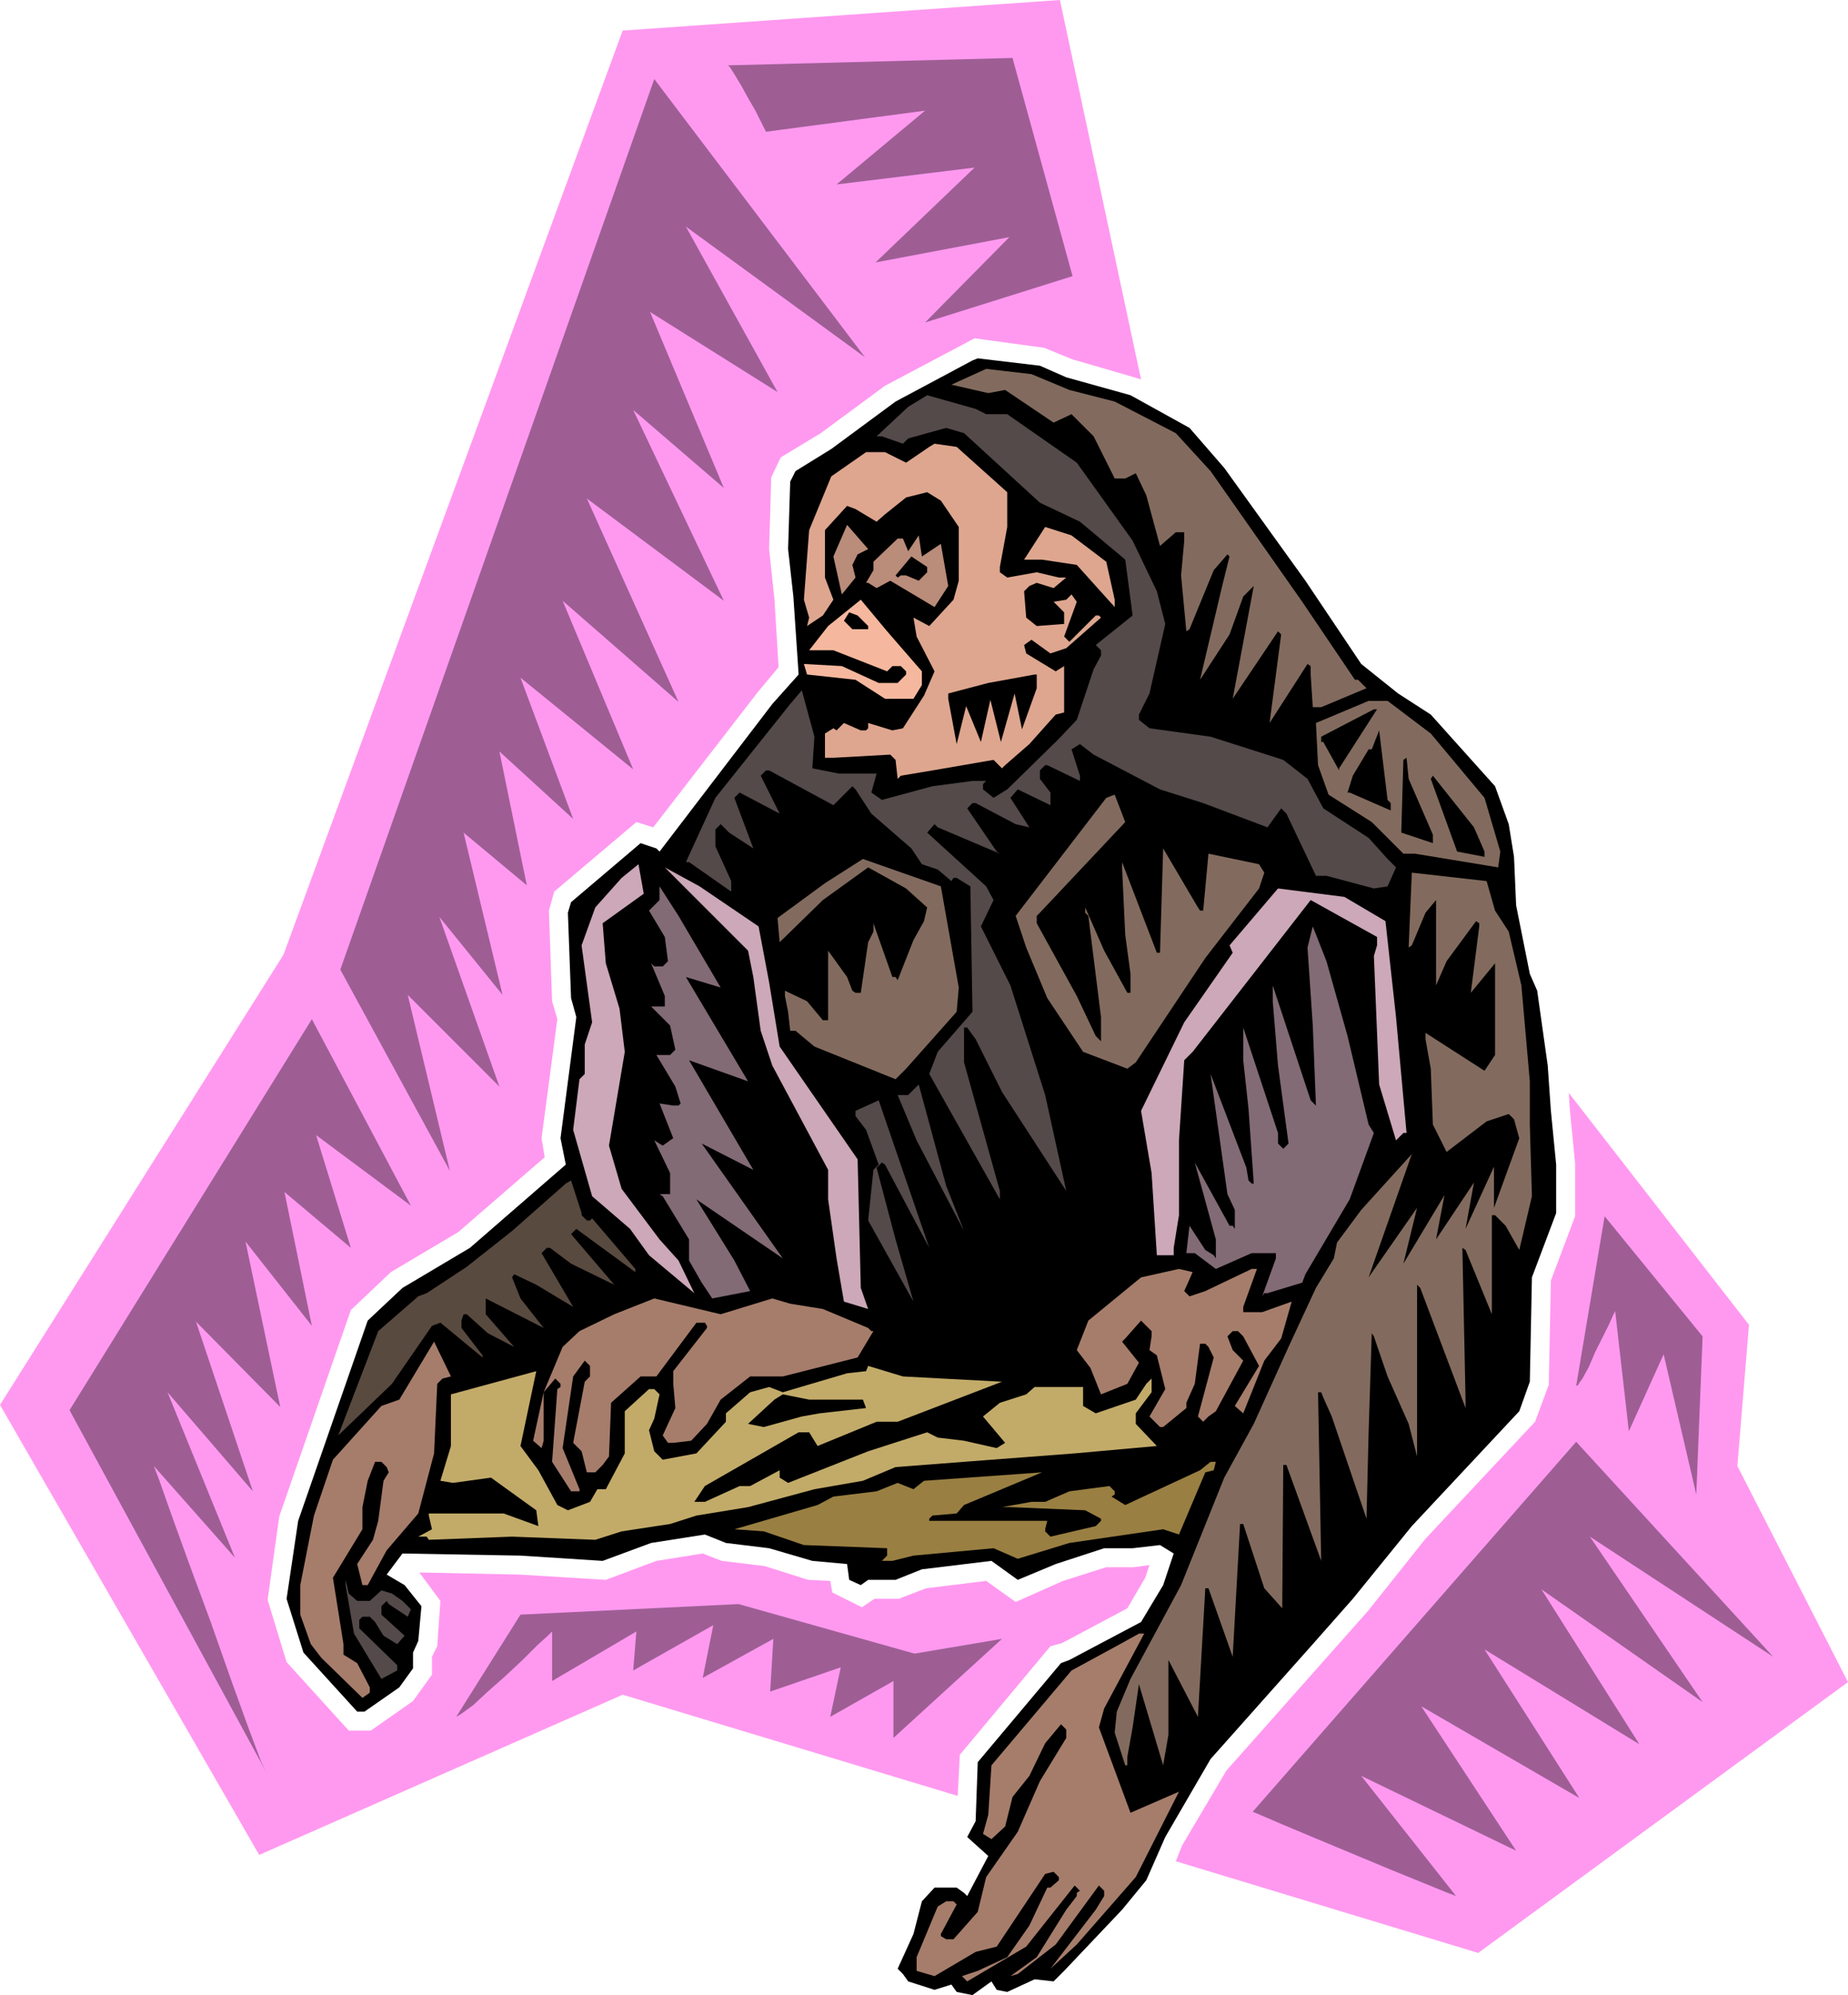 <svg xmlns="http://www.w3.org/2000/svg" fill-rule="evenodd" height="605.28" preserveAspectRatio="none" stroke-linecap="round" viewBox="0 0 1754 1893" width="5.842in"><style>.pen1{stroke:none}.brush2{fill:#000}.brush3{fill:#826b5e}.brush4{fill:#544a4a}.brush5{fill:#dea68f}.brush6{fill:#ba8c7a}.brush8{fill:#cca8b8}.brush9{fill:#826b75}.brush11{fill:#a67d6b}</style><path class="pen1" d="m1403 1853-287-87 6-15 42-71 134-151 55-69 104-111 13-35 2-99 23-61v-50l-5-51-1-16 171 220-11 134 105 205-351 257zm-494-149-318-96-345 152L0 1333l269-427L591 29l415-29 77 360-3-1-62-18-27-11-66-9-85 45-61 45-38 23-9 19-2 68 5 47 4 65-20 24-99 128-16-5-78 66-5 18 3 86 5 17-15 113 3 18-82 71-64 38-38 36-68 196-11 79 18 59 59 65h21l40-28 18-25v-17l5-10 3-43-20-27 95 2 82 5 48-18 44-7 18 7 41 5 41 13 21 1 2 11 28 14 12-8h23l26-10 57-7 28 20 45-20 41-13h26l15-2-4 12-17 29-62 33-11 3-86 103-2 39z" style="fill:#ff99f0"/><path class="pen1 brush2" d="m1012 358 61 17 56 31 33 38 77 107 53 79 35 28 31 20 61 68 13 36 5 31 2 46 13 65 7 16 10 71 3 43 5 51v46l-23 61-2 99-10 28-102 109-56 69-38 43-97 109-43 74-18 41-23 28-55 58-10 10-18-2-26 12-10-2-5-8-18 13-15-3-5-7-16 5-25-8-5-7-5-5 15-33 8-31 12-13h21l7 5 3 3 20-38-20-18 8-15 2-56 79-94 8-3 68-36 21-35 10-30-13-8-26 3h-27l-46 15-36 15-25-18-66 8-25 10h-26l-7 5-11-5-2-15-33-3-41-12-41-5-20-8-51 8-46 17-78-5-112-2-15 20 17 10 16 20-3 33-5 11v15l-13 18-33 23h-7l-51-56-16-51 11-74 66-190 33-31 64-38 91-79-5-25 15-115-5-18-3-81 3-10 66-56 15 5 3 3 107-140 25-28-5-74-5-45 2-64 5-10 34-21 61-45 73-39 5-2 59 7 25 11z"/><path class="pen1 brush3" d="m1015 370 43 11 58 30 33 36 87 124 50 74h3l8 8-43 18h-8l-2-31v-8l-3-2-36 56 11-84-3-3-41 61-2 3 20-107-10 10-13 36-28 43 21-89 7-28-2-2-13 15-23 56-3 2-5-53 3-33v-8h-8l-15 13-13-48-10-21-10 5h-10l-20-40-21-21-17 8-46-31-16 3-35-8 33-15 43 5 36 15z"/><path class="pen1 brush4" d="M936 393h20l66 46 53 74 23 48 8 31-15 66-10 20v5l10 8 58 8 69 22 23 18 15 28 43 28 18 20 8 8-8 18-13 2-45-12h-10l-28-59-5-5-13 18-61-23-41-13-63-33-13-10-8 5 8 25v5l-31-15h-2l-5 5v8l10 13v12l-31-15-7 8 18 28-13-3-38-20h-3l-5 5 28 41 3 2-59-25-3-3-7 8 56 51 7 13-12 25 28 56 33 104 20 91-61-94-25-50-8-11h-3v33l34 122v8l-67-119 8-21 33-38-2-119-13-8h-3l-2 3-13-11-15-5-10-15-38-33-15-23-3-3-18 18-61-33h-3l-5 5 18 36-38-20-5 5 18 48-23-15-8-8-5 5v16l15 33v10l-40-28h-3l28-61 71-89 11-13 12 44-2 30 25 5h36l-5 18 10 7 48-13 38-5h13l-3 3v5l10 8 13-8 49-48 17-18 16-48 7-13v-5l-5-5 35-28-7-53-43-36-38-18-72-66-17-5-36 10-5 5-20-7h-5l30-28 18-11 46 13 10 5z"/><path class="pen1 brush5" d="M956 467v33l-7 38v5l7 5 28-5 21 5h7l-12 10-16-5-7 3-5 5 2 25 10 8 26-2v-11l-10-10 12-2 5-5 5 7-12 33 5 5 25-25h3l2 2-33 29-15 5-18-13-7 5 2 8 28 17 8-5v44l-8 2-25 28-23 20-3 3-8-8-58 10-30 5-3 3-2-18-5-5-54 3h-8v-23l8-5 3 2 7-7 16 7h5l2-2v-5l23 7 10-2 20-31 10-23-17-33-3-18 15 8 23-25 5-18v-51l-17-25-13-8-20 5-20 16-8 7-20-12-8-3-21 23v45l8 21-10 15-15 10 2-8-5-17 5-66 21-51 33-23h18l20 10 22-15 5-3 21 3 48 43z"/><path class="pen1 brush6" d="m814 526-5 10 3 12-13 16-8-36 13-30 20 23-10 5z"/><path class="pen1 brush5" d="m1050 533 8 36v7l-36-40-33-5h-17l20-31 25 8 33 25z"/><path class="pen1 brush6" d="m893 516 7 40-13 20-42-25-13 7-8-5h-2l7-12v-8l23-22h5l5 12 10-15 3 20 18-12z"/><path class="pen1 brush2" d="m880 543-8 8-12-5h-5l-3 2-2-2 15-18 15 10v5z"/><path class="pen1" style="fill:#f5b89e" d="M875 637v13l-8 13h-27l-28-18-46-5-3-10 36 2 35 16h18l8-8v-3l-5-5h-8l-5 5-51-20h-23l18-23 31-25 25 30 33 38z"/><path class="pen1 brush2" d="M824 594v3h-15l-8-8 5-8 8 3 10 10zm160 59-14 39-7-34-13 46-10-40-9 40-14-34-9 36-8-43v-5l38-10 44-8h2v13z"/><path class="pen1 brush3" d="m1358 696 51 61 15 51-2 15-79-13h-11l-30-30-41-26-10-28-2-40 50-21h18l41 31z"/><path class="pen1 brush2" d="M1271 729v2l-15-27h-2v-5l50-26h3l-36 56zm49 33v7l-39-17h-2l5-16 15-25h3l7-18 8 66 3 3zm40 30v8l-30-10 2-69 3-2 2 20 23 53zm49 16v5l-26-5-25-69 2-3 39 49 10 23z"/><path class="pen1 brush3" d="m987 866-3 3v7l38 69 18 38 5 5v-23l-12-96-3-3v-5l18 41 22 40h3v-18l-5-37-3-64v-5l33 86h3l3-99 33 56 2 3h3l5-54 48 10 5 8-5 15-51 66-66 99-8 6-42-16-34-51-20-48-10-30 86-112 8-3 10 26-81 86zm-77 71-2 23-48 54-10 10-77-31-18-15h-5l-2-18-3-15v-5l21 10 15 18h5v-66l18 25 5 13 3 2h5l7-48 5-10v-8l18 51h3l2 3 15-38 10-18 3-13-20-18-36-20-43 31-41 40-2-23 45-33 36-23 74 26 17 96z"/><path class="pen1 brush8" d="m572 876 3 38 13 43 5 41-15 89 12 41 36 48 18 20 15 31-43-36-18-25-36-31-18-63 6-48 5-5v-28l7-21-10-73 13-36 25-28 16-13 5 28-39 28zm148 3 10 53 10 61 74 107 3 122 7 20-23-7-7-41-8-56v-28l-53-99-11-33-7-51-5-25-79-79 33 18 56 38z"/><path class="pen1 brush3" d="m1419 864 13 20 12 51 8 91v41l2 68-12 51-13-23-10-10h-3v94l-25-61-3-2 3 144v8l-43-114-3-3v163l-8-31-20-45-13-38-2-3-3 94-2 82-33-97-8-18-2-5h-3l3 160-33-91h-3l-1 136-17-19-20-61h-3l-7 126-23-65h-3l-7 122-28-54v71l-5 29-23-77-6 41-5 28v8h-2l-10-31 2-20 13-31 48-89 41-102 28-51 33-73 26-56 17-28 3-15 23-31 48-53-41 117 46-66-13 53 39-65-8 42 36-54-8 44 27-59v39l24-66-5-18-5-5-21 7-38 29-13-26-2-53-5-28v-6l56 36 10-15v-87l-23 28 8-63v-3l-3-2-28 38-10 23v-81l-10 12-13 31-3 2 3-71 71 8 8 28z"/><path class="pen1 brush9" d="m684 937-33-10 59 99-56-20 61 104-49-25 77 109-82-56 36 58 15 29-36 7-10-15-12-21v-20l-25-41-3-2h10v-20l-15-31 8 5 7-5 3-2-13-33 13 2h5l2-2-5-16-18-30h13l5-5-5-23-18-18h13v-10l-13-31 3 3h8l5-5-3-23-15-25 10-10v-13l18 28 40 68z"/><path class="pen1 brush8" d="m1315 874 10 91 10 110h-3l-7 7-16-53-5-122 3-10v-8l-63-35-112 144-8 8-5 76v71l-5 31v7h-16l-5-78-10-59 41-84 46-66-3-7 46-54 63 8 39 23z"/><path class="pen1 brush9" d="m1279 983 20 84 5 8-23 63-42 71-3 8-33 10h-3l-2 3 13-36v-5h-23l-34 15-20-15h-8l3-26 15 23 8 5 2 3v-18l-20-73 33 60h3l2 3v-18l-7-15-16-114 34 89 2 12 3 3h2l-5-71-5-46v-31l33 100v10l5 5 5-5-10-74-5-61v-15l36 109 5 5-3-76-5-74 5-20 13 33 20 71z"/><path class="pen1 brush4" d="m915 1168-45-86-18-43h10l10-10 26 96 17 43zm-75-63-3-2-5 5 18 68 17 59-43-77 5-48 5-5-12-33-10-13v-5l22-10 48 140-42-79z"/><path class="pen1" style="fill:#594a3f" d="m552 1153 5 5h3l2-2 41 48v3l-56-41-5 5 41 48-41-20-20-15h-3l-5 5 30 51-35-21-21-10-2 3 8 20 22 28-55-28v15l27 31-25-13-20-18h-3l-2 6v7l20 26v2l-40-33-8 3-38 55-51 49 38-99 38-33 8-3 38-25 43-34 51-45 5-3 10 31v2z"/><path class="pen1 brush11" d="m1124 1225 5 5 15-5 44-21h5l-13 36v5h18l28-10-10 35-16 21-20 50-8-7 23-38-15-28-5-5h-5l-5 5 5 13 10 10-26 48-7 5-5 5-5-5 15-56-5-10-3-3h-5l-5 38-8 18v5l-22 18h-3l-10-10 15-26-8-32-7-5 2-13v-5l-10-10-15 17-3 3 16 20-11 20-25 10-10-25-13-17 11-28 50-41 36-8 13 3-8 18zm-391 7 17 5 31 5 43 18 3 3h2l-15 25-71 18h-31l-28 22-13 23-15 16-17 2h-5l-5-7 12-26-2-23v-12l32-41v-2l-2-3h-8l-38 51h-15l-28 25-2 51-6 8-5 5-2 2h-8l-5-20-8-8 11-58 5-5v-10l-5-5-11 15-10 68 16 39v2h-8l-18-28 5-69 3-2v-3l-5-5-11 13v46l-2 7-8-7 10-46 18-43 16-15 33-16 38-15 63 15 49-15zm-313 76-5 5-3 66-15 57-30 35-18 33h-5l-5-20 15-23 5-18 5-38 5-8-2-5-5-5h-6l-7 18-5 25v21l-28 46 10 63v10l13 8 12 23v5l-7 5-39-38-10-13-10-28v-28l13-66 18-53 46-51 17-6 33-55 16 33-8 2z"/><path class="pen1" style="fill:#c2ab69" d="m951 1311-99 38h-20l-56 23-8-13h-10l-89 51-10 15h10l33-15h10l28-15v7l8 5 76-30 56-18 10 5 25 3 31 7 8-5-21-25 16-13 25-8 8-7h46v18l12 7 38-13 10-15 5-5v13l-15 20v10l20 21-78 7-105 8-65 5-31 13-46 8-63 17-49 8-25 8-46 7-25 8-79-3-79 3-2-3h-8l13-7-3-13v-2h71l33 12-2-15-43-31-36 5-12-2 10-33v-49l81-22-15 71 17 23 18 33 10 5 21-8 7-12h8l18-34v-40l23-21h5l5 5-5 23-5 11 5 20 8 8 32-6 28-30v-8l23-20 18-5 13 5 61-18 18-2 2-5 33 10 94 5z"/><path class="pen1 brush2" d="m819 1328 3 8-44 5-17 3-36 10-15-3 25-23 8-5 25 5h51z"/><path class="pen1" style="fill:#997f42" d="m1152 1395-8 2-25 59-15-5-89 13-49 15-23-10-76 7-20 5h-10l5-5v-7l-79-3-38-13-28-2 79-23 15-8 41-5 20-8 15 6 10-8 112-8-74 31-7 8-23 2-3 3v2h112l-2 8v2l5 5 43-10 5-5v-2l-15-8-71-3h-8l28-5h13l23-10 38-5 5 5v3l-3 2 13 8 71-33 10-8h5l-2 8z"/><path class="pen1 brush4" d="M339 1519h12l11-10 10 3 10 7 8 8-3 7-18-12-2-3-5 5v8l22 20-7 8-13-8-8-13-5-5h-7l-3 3v8l36 35v5l-15 8-26-43-8-46v-5l3 13 8 7z"/><path class="pen1 brush11" d="m1048 1621-5 18 30 81 46-20-41 81-56 64-25 23 43-56 8-13v-5l-5-5-41 56-36 28-7 2 25-18 28-45 10-13v-3l3-2-5-5-46 58-56 33-5-5 15-5 28-13 21-30 17-36h3l8-7v-3l-5-5-8 2-46 69-20 5-39 23-17-5v-13l20-48 8-5h7l3 3-15 28v2l5 3h7l23-26 8-33 30-43 21-48 25-41v-8l-5-5-15 18-15 31-16 20-7 28-13 12-8-5 5-18 3-47 76-90 46-25 18-10h5l-38 71z"/><path class="pen1" d="M253 1682 66 1338l230-371 94 177-90-67 33 107-63-53 26 127-63-80 33 157-80-81 54 161-81-94 64 157-77-87 5 13 12 34 17 47 20 54 19 54 17 47 12 32 5 10zm174-571L323 920 621 75l200 264-170-124 87 157-121-76 70 167-86-74 86 181-130-97 87 193-110-96 67 160-107-87 50 134-70-64 26 127-60-50 37 154-60-74 57 161-87-87 40 167zM691 62l270-7 57 207-140 44 80-81-127 24 94-90-131 16 84-70-151 20-1-2-4-8-5-10-7-12-6-11-6-10-5-8-2-2zM433 1629l61-97 207-10 167 47 83-14-103 94v-54l-60 34 10-47-67 23 3-50-67 37 10-50-76 43 3-37-80 47v-47l-4 4-10 9-14 14-16 15-17 15-14 13-11 8-5 3zm756 90 307-351 187 204-174-114 107 157-153-107 93 147-147-90 90 141-150-87 90 137-147-71 90 114-8-3-22-9-32-13-36-15-36-15-31-13-21-9-7-3zm307-404 27-161 93 114-6 150-31-133-33 73-13-114-2 4-4 9-6 12-7 14-6 14-6 11-3 4-1 2-2 1z" style="fill:#9e5e94"/></svg>

